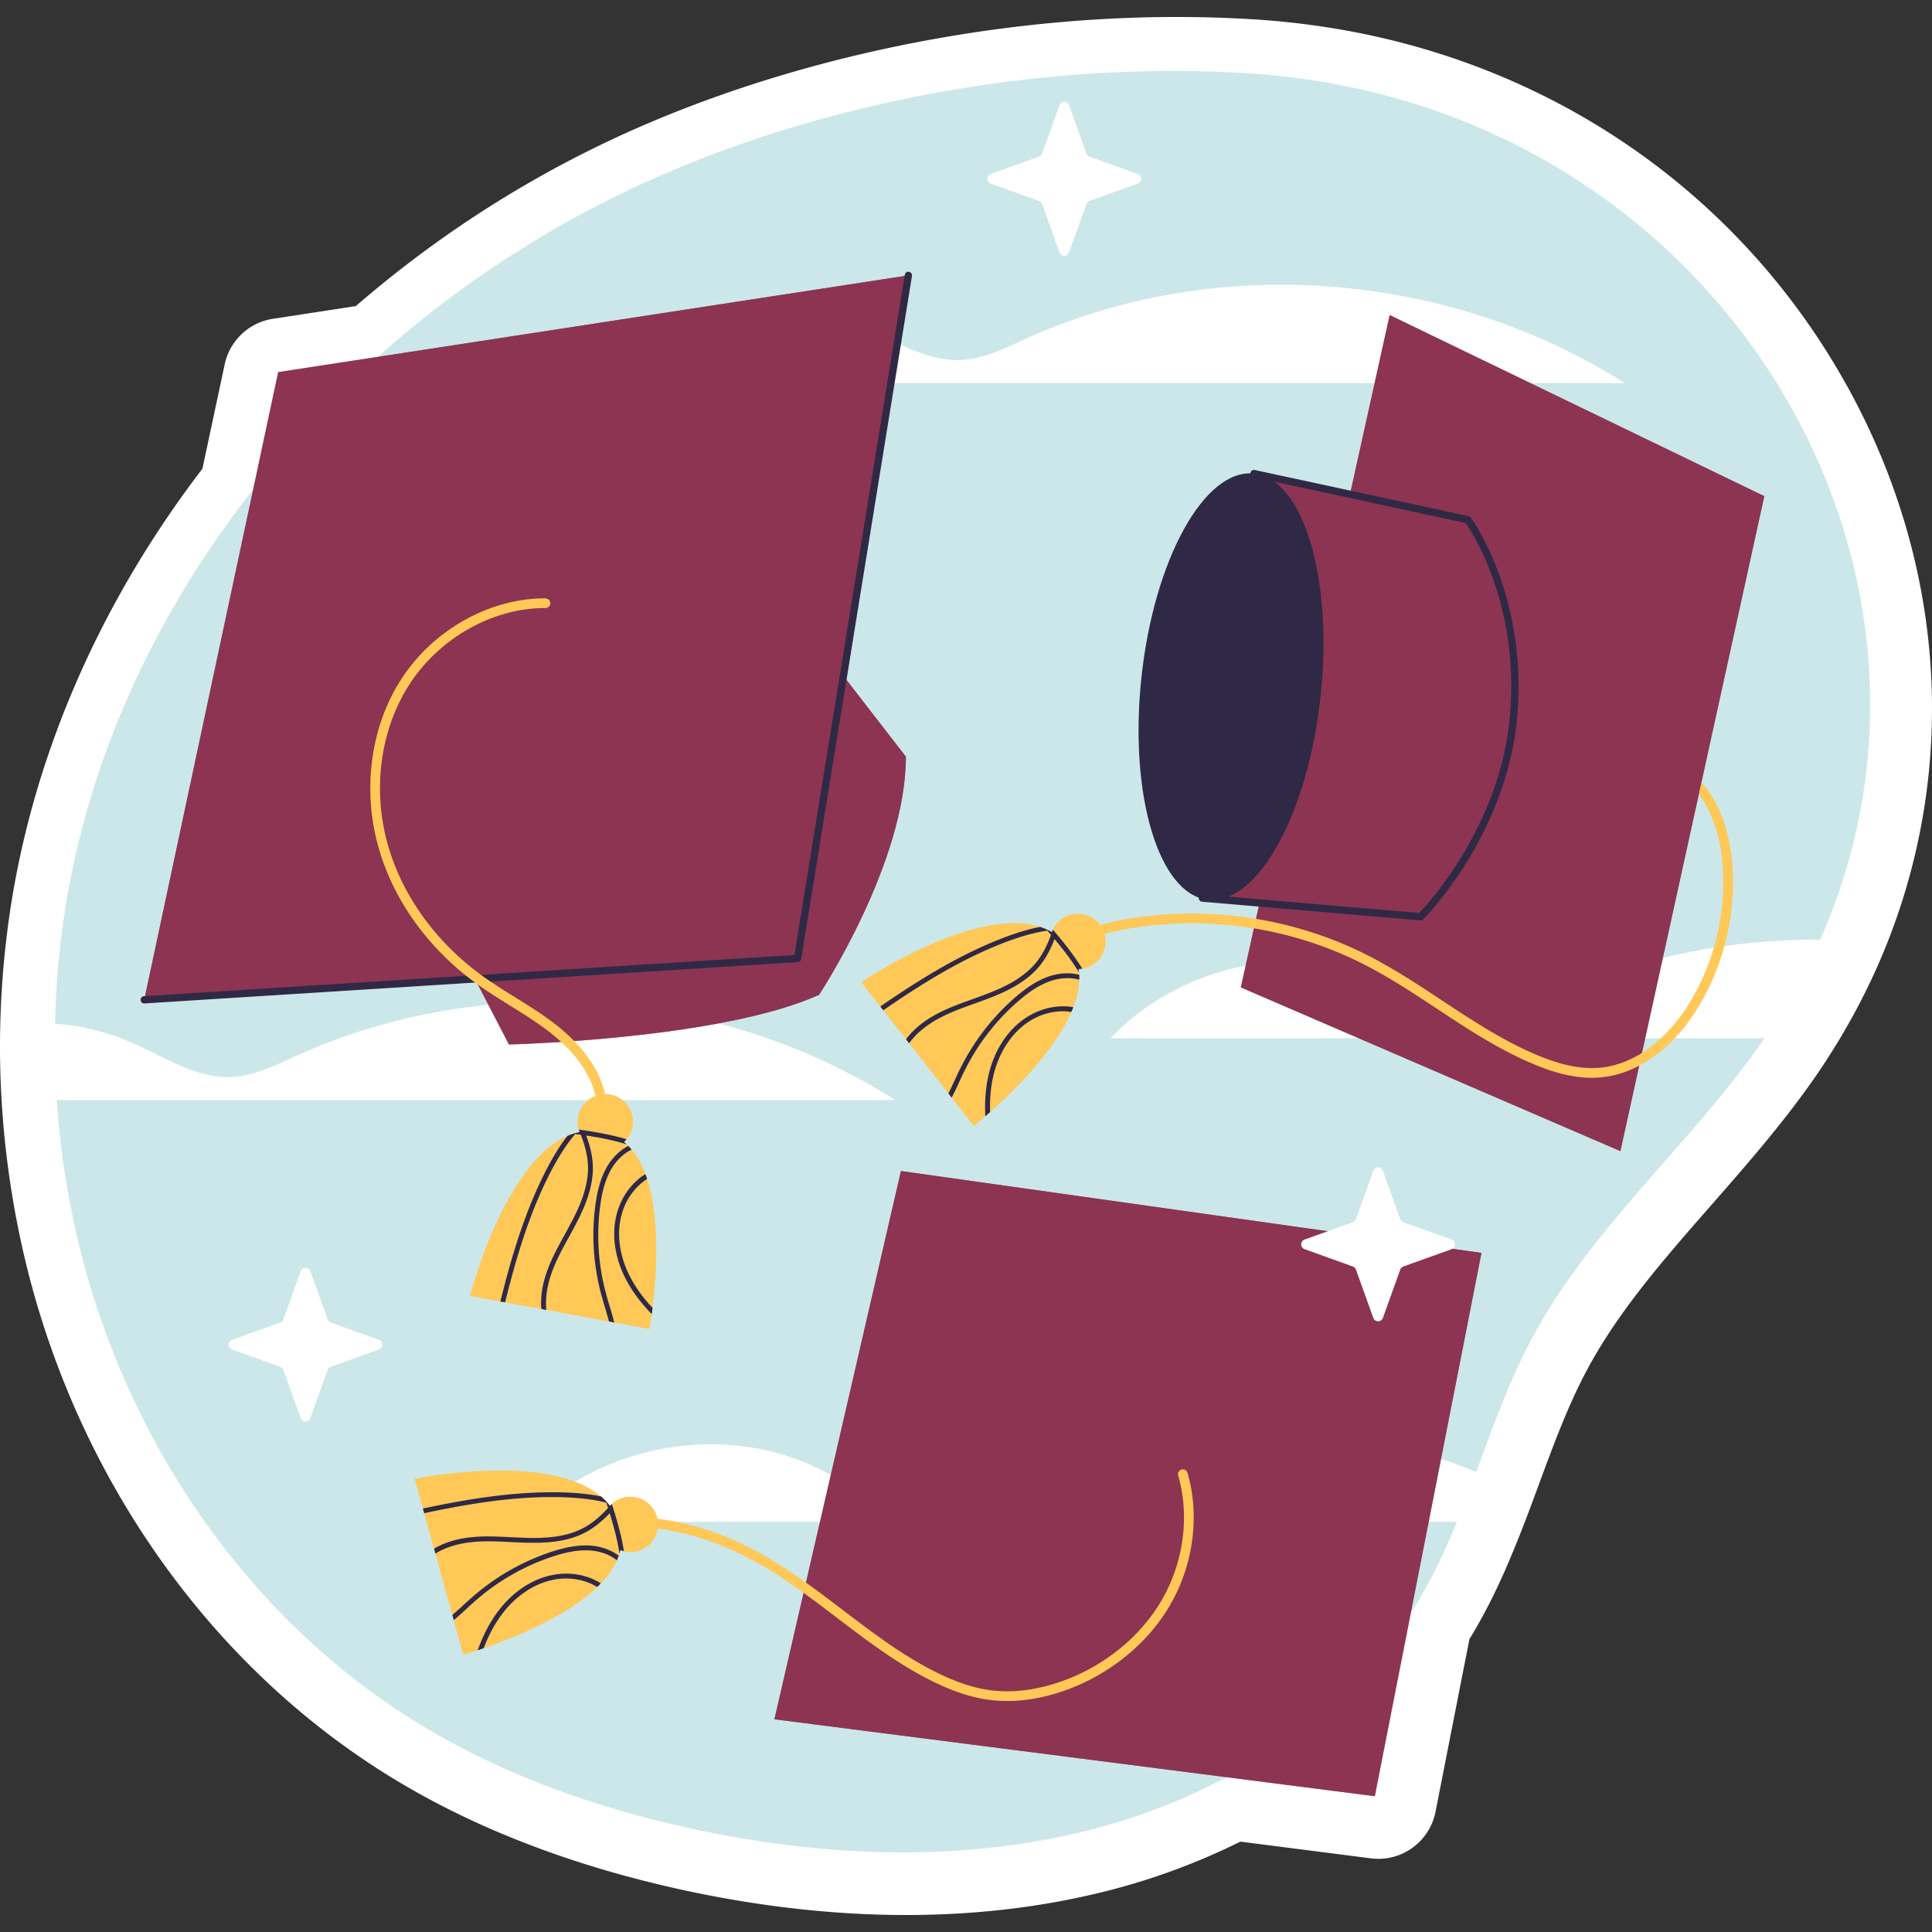 <svg xmlns="http://www.w3.org/2000/svg" version="1.1" xmlns:xlink="http://www.w3.org/1999/xlink" width="512" height="512" x="0" y="0" viewBox="0 0 512 512" style="enable-background:new 0 0 512 512" xml:space="preserve" class=""><rect x="0" y="0" width="512" height="512" fill="#333333" stroke="none"/><g><path d="M240.169 507.498c-18.931 0-38.745-2.208-58.893-6.564-27.925-6.065-52.741-15.364-73.771-27.64-49.3-28.747-85.907-78.938-100.429-137.698A245.829 245.829 0 0 1 .558 293.75a238.954 238.954 0 0 1-.497-21.696 243.813 243.813 0 0 1 2.558-30.264c6.137-41.387 23.757-81.964 51.025-117.58l5.906-27.673A15.45 15.45 0 0 1 72.315 84.49l21.987-3.375c19.313-16.721 40.606-30.835 63.352-41.986C202.504 17.122 258.689 4.5 311.799 4.5c6.917 0 13.836.214 20.566.634a212.588 212.588 0 0 1 18.29 1.945c59.985 8.989 110.757 43.987 139.279 96.018 26.564 48.459 29.274 104.36 7.436 153.37-3.874 8.681-8.575 17.243-13.976 25.455-.455.704-.984 1.483-1.519 2.267l-.498.732c-8.508 12.341-18.26 23.473-27.69 34.238-12.612 14.398-24.525 27.998-32.83 43.357-5.165 9.541-8.984 19.887-13.025 30.841l-1.193 3.23c-1.607 4.343-3.368 9.023-5.34 13.781-3.714 9.11-7.348 16.516-11.404 23.224-.155.258-.314.517-.478.777l-8.987 45.764c-1.438 7.324-7.862 12.475-15.145 12.475-.655 0-1.315-.042-1.979-.127l-34.591-4.431a177.296 177.296 0 0 1-32.779 12.393c-17.424 4.682-36.186 7.055-55.767 7.055z" style="" fill="#ffffff" data-original="#ffffff" opacity="1" class=""></path><path d="M482.326 249.036c-3.528 7.906-29.384 7.232-34.38 14.829-.618.953 20.345 10.304 19.701 11.257-18.876 27.374-45.58 49.803-61.314 78.902-6.232 11.511-10.584 23.82-15.116 36.052-.815 2.204-14.973 1.675-15.813 3.86-.858 2.232 11.599 7.177 10.689 9.375-2.961 7.262-6.258 14.37-10.352 21.142-17.897 29.743-49.958 50.576-84.748 59.923-34.79 9.348-72.129 7.931-107.383.309-24.309-5.279-48.026-13.494-69.245-25.88-47.872-27.914-80.421-76.275-93.22-128.061a229.8 229.8 0 0 1-6.103-39.194c-.198-2.887 13.16-7.177 13.075-10.072-.114-3.869-13.627-6.346-13.539-10.22a227.498 227.498 0 0 1 2.395-28.352c12-80.936 69.812-153.426 146.551-191.049C213.018 27.574 274.821 15.934 330.47 19.41c5.691.36 11.331.953 16.944 1.802 112.56 16.869 177.814 131.54 134.912 227.824z" style="" fill="#cce7e9" data-original="#9490f1" class="" opacity="1"></path><path d="M430.571 101.538H152.92c18.799-19.828 50.421-26.215 75.451-15.193 8.549 3.785 16.893 9.476 26.241 9.064 6.103-.257 11.743-3.142 17.305-5.665 50.369-22.842 112.121-17.846 158.654 11.794zM237.276 291.551H15.043c-.464-6.747-.618-13.519-.464-20.292 7.056.541 13.983 2.24 20.498 5.099 8.549 3.785 16.893 9.477 26.241 9.064 6.103-.258 11.743-3.142 17.305-5.665 50.369-22.841 112.121-17.846 158.653 11.794zM482.326 249.036c-3.528 7.906-7.777 15.657-12.773 23.253-.618.953-1.262 1.88-1.906 2.833H294.29c18.798-19.828 50.421-26.215 75.451-15.193 8.549 3.785 16.893 9.476 26.241 9.065 6.103-.258 11.743-3.142 17.305-5.665 21.605-9.813 45.322-14.473 69.039-14.293zM391.218 390.076c-1.648 4.455-3.322 8.884-5.125 13.236H139.112c18.799-19.828 50.421-26.215 75.451-15.193 8.549 3.785 16.893 9.477 26.241 9.064 6.103-.257 11.743-3.141 17.305-5.665 41.614-18.876 90.98-18.747 133.109-1.442z" style="" fill="#ffffff" data-original="#f7ede5" class="" opacity="1"></path><path d="M73.73 98.618 38.226 264.96l87.445-5.917 9.205 17.752s55.886-1.315 82.185-13.15c0 0 23.012-34.847 23.012-63.118l-15.78-20.382L240.73 72.976l-167 25.642z" style="" fill="#302945" data-original="#302945" class=""></path><g style="opacity:0.47;"><path d="M73.73 98.618 38.226 264.96l87.445-5.917 9.205 17.752s55.886-1.315 82.185-13.15c0 0 23.012-34.847 23.012-63.118l-15.78-20.382L240.73 72.976l-167 25.642z" style="" fill="#f43f5f" data-original="#6460d1" class="" opacity="1"></path></g><path d="M38.225 265.926a.964.964 0 0 1-.962-.904.964.964 0 0 1 .902-1.025l172.368-10.91 29.245-180.265a.966.966 0 0 1 1.907.309l-29.368 181.026a.965.965 0 0 1-.891.809L38.288 265.924c-.022.002-.042.002-.063.002z" style="" fill="#302945" data-original="#302945" class=""></path><path d="M156.517 312.751a1.288 1.288 0 0 1-1.197-1.761c3.353-8.455 4.041-15.929 2.046-22.213-1.804-5.683-6.094-11.083-12.751-16.047-3.019-2.251-6.297-4.286-9.468-6.255-2.852-1.772-5.801-3.604-8.592-5.607-12.932-9.283-22.258-22.187-26.259-36.336-4.289-15.159-2.117-31.676 5.811-44.185 8.393-13.243 23.438-21.785 38.349-21.785.723-.001 1.384.546 1.383 1.291a1.288 1.288 0 0 1-1.288 1.284c-.006.005-.063 0-.096 0-14.051 0-28.241 8.072-36.174 20.588-7.542 11.9-9.6 27.64-5.509 42.105 3.844 13.591 12.824 26.001 25.284 34.945 2.72 1.953 5.633 3.762 8.45 5.511 3.215 1.997 6.541 4.063 9.648 6.379 7.097 5.292 11.695 11.124 13.667 17.332 2.179 6.866 1.471 14.92-2.106 23.941a1.29 1.29 0 0 1-1.198.813z" style="" fill="#ffc857" data-original="#ffc857" class=""></path><path d="M172.924 346.582a26.909 26.909 0 0 1-.206 1.674c-.335 2.472-.592 3.94-.592 3.94l-9.348-1.725-1.391-.257-16.584-3.065h-.026l-1.313-.257-9.605-1.751-1.262-.232-8.034-1.494s8.91-34.945 25.803-42.387c.489-.206.979-.386 1.494-.567h.051c.258-.103 1.391.026 1.649-.051.309-.103 3.417.461 3.726.383-.077-.206-3.829-1.207-3.906-1.439a6.761 6.761 0 0 1-.309-2.06 7.335 7.335 0 0 1 7.339-7.339 7.335 7.335 0 0 1 7.339 7.339 7.221 7.221 0 0 1-1.7 4.635c-.206.258-4.477-.71-4.709-.478.232.18 4.503 1.586 4.734 1.818.155.129.309.257.438.412.309.309.618.644.876.978 1.545 1.803 2.73 4.017 3.631 6.49.18.412.335.85.464 1.288 3.552 10.891 2.445 26.059 1.441 34.145z" style="" fill="#ffc857" data-original="#ffc857" class=""></path><path d="M159.07 319.517c-1.03 7.519-.541 15.348 1.365 22.687a75.72 75.72 0 0 0 1.133 3.94c.412 1.416.85 2.858 1.21 4.326l-1.391-.257a198.151 198.151 0 0 0-1.056-3.708 76.574 76.574 0 0 1-1.133-3.965 60.75 60.75 0 0 1-1.416-23.202c.386-2.807 1.133-6.953 3.27-10.455 1.416-2.292 3.322-4.095 5.459-5.202.309.309.618.644.876.978-2.034.979-3.889 2.704-5.228 4.893-2.008 3.295-2.729 7.261-3.089 9.965z" style="" fill="#302945" data-original="#302945" class=""></path><path d="M172.924 346.582a26.909 26.909 0 0 1-.206 1.674c-3.528-3.631-6.077-7.287-7.751-11.124-2.292-5.279-2.807-10.841-1.442-15.708 1.184-4.326 3.94-8.06 7.494-10.275.18.412.335.85.464 1.288-3.167 2.034-5.639 5.408-6.721 9.348-1.287 4.558-.772 9.837 1.391 14.833 1.492 3.423 3.706 6.719 6.771 9.964zM157.087 308.521c.335 5.717-2.112 11.253-3.966 14.884-.721 1.468-1.519 2.884-2.292 4.326-1.648 2.961-3.322 6.026-4.507 9.245-1.004 2.73-1.931 6.412-1.545 10.172l-1.313-.257c-.335-3.837.592-7.571 1.648-10.378 1.21-3.296 2.936-6.386 4.584-9.399a168.636 168.636 0 0 0 2.292-4.3c1.777-3.502 4.12-8.807 3.811-14.241-.129-2.318-.695-4.764-1.828-7.7-.026-.052 0-.103 0-.155h-.026c-.541-.077-1.03-.129-1.494-.206-2.163 2.523-4.146 5.588-6.283 9.605-5.794 11.022-9.374 23.176-12.309 35.022l-1.262-.232c2.961-11.949 6.592-24.206 12.438-35.382 1.803-3.425 3.528-6.18 5.33-8.498.489-.206.979-.386 1.494-.567h.051c.258-.103.515-.154.773-.231.309-.103.618-.155.927-.232-.077-.206-.154-.412-.232-.644 3.296.438 8.369 1.262 12.67 2.575-.206.258-.438.489-.669.721.232.18.464.386.695.618-3.451-1.107-7.519-1.854-10.713-2.343 1.03 2.833 1.597 5.28 1.726 7.597zM238.758 310.326 205.227 455.63l159.11 20.382 28.271-143.988z" style="" fill="#302945" data-original="#302945" class=""></path><g style="opacity:0.47;"><path d="M238.758 310.326 205.227 455.63l159.11 20.382 28.271-143.988z" style="" fill="#f43f5f" data-original="#6460d1" class="" opacity="1"></path></g><path d="M266.928 450.785c-1.84 0-3.648-.131-5.422-.395-4.243-.631-8.722-2.101-13.692-4.494-9.422-4.534-17.847-10.949-25.996-17.153-6.352-4.836-12.922-9.838-19.884-13.878-12.558-7.288-25.516-10.789-37.438-10.135-13.871.766-26.284 7.314-33.204 17.519a1.288 1.288 0 1 1-2.132-1.446c7.368-10.865 20.526-17.835 35.196-18.643 12.425-.697 25.88 2.937 38.871 10.477 7.102 4.122 13.736 9.173 20.151 14.056 8.047 6.126 16.368 12.461 25.554 16.882 4.734 2.279 8.971 3.675 12.955 4.267 6.027.898 12.522.148 19.31-2.22 11.153-3.895 20.814-11.652 26.503-21.284 5.965-10.097 7.658-22.542 4.531-33.291a1.288 1.288 0 0 1 .876-1.596 1.283 1.283 0 0 1 1.596.876c3.323 11.418 1.534 24.622-4.784 35.32-5.995 10.146-16.154 18.312-27.871 22.405-5.211 1.82-10.274 2.733-15.12 2.733z" style="" fill="#ffc857" data-original="#ffc857" class=""></path><path d="M128.186 436.782a27.7 27.7 0 0 1-1.596.546c-2.37.779-3.803 1.189-3.803 1.189l-2.532-9.162-.376-1.363-4.489-16.256-.011-.023-.342-1.294-2.621-9.405-.343-1.236-2.167-7.88s35.326-7.253 49.401 4.691c.399.35.775.711 1.162 1.096a1.7 1.7 0 0 0 .023.046c.205.186.585 1.262.766 1.46.228.233 1.078 3.275 1.283 3.519.151-.16-.587-3.972-.412-4.143a6.74 6.74 0 0 1 1.718-1.178 7.336 7.336 0 0 1 9.808 3.395 7.336 7.336 0 0 1-3.395 9.808 7.219 7.219 0 0 1-4.912.496c-.322-.073-1.317-4.337-1.627-4.444-.061.287.541 4.743.434 5.053a3.38 3.38 0 0 1-.179.574c-.143.413-.309.837-.498 1.215-.946 2.177-2.421 4.211-4.251 6.102a10.89 10.89 0 0 1-.956.979c-8.246 7.955-22.373 13.586-30.085 16.215z" style="" fill="#ffc857" data-original="#ffc857" class=""></path><path d="M146.478 412.496c-7.214 2.358-14.042 6.219-19.811 11.14a74.934 74.934 0 0 0-3.049 2.741c-1.094.989-2.2 2.013-3.363 2.979l-.376-1.363c.965-.841 1.92-1.706 2.874-2.57a76.555 76.555 0 0 1 3.072-2.752 60.746 60.746 0 0 1 20.252-11.411c2.694-.879 6.749-2.018 10.833-1.626 2.68.273 5.134 1.199 7.064 2.638-.143.413-.309.837-.498 1.215-1.769-1.402-4.131-2.316-6.685-2.564-3.841-.369-7.724.716-10.313 1.573z" style="" fill="#302945" data-original="#302945" class=""></path><path d="M128.186 436.782a27.7 27.7 0 0 1-1.596.546c1.725-4.76 3.9-8.651 6.62-11.832 3.747-4.368 8.525-7.262 13.5-8.16 4.409-.825 8.971.023 12.516 2.252a10.89 10.89 0 0 1-.956.979c-3.214-1.96-7.328-2.71-11.345-1.961-4.663.833-9.186 3.603-12.735 7.731-2.427 2.839-4.425 6.271-6.004 10.445zM155.502 405.908c-4.996 2.799-11.045 3.017-15.121 2.936-1.635-.007-3.258-.107-4.893-.171-3.384-.189-6.872-.355-10.285-.015-2.894.289-6.612 1.064-9.825 3.054l-.342-1.294c3.305-1.978 7.069-2.775 10.055-3.052 3.494-.352 7.027-.15 10.457.017 1.611.076 3.223.152 4.87.183 3.927.068 9.722-.142 14.475-2.794 2.029-1.128 3.981-2.707 6.127-5.008.035-.046.093-.045.139-.068l-.011-.023c-.167-.521-.334-.983-.467-1.434-3.215-.843-6.838-1.288-11.385-1.456-12.446-.396-24.942 1.694-36.88 4.229l-.343-1.236c12.041-2.557 24.654-4.646 37.261-4.271 3.868.125 7.101.473 9.973 1.082.399.35.775.711 1.162 1.096a1.7 1.7 0 0 0 .023.046c.205.186.364.396.546.594.227.233.409.488.613.733.151-.16.303-.319.478-.49 1.046 3.156 2.521 8.079 3.219 12.522-.322-.073-.631-.18-.941-.287a7.523 7.523 0 0 1-.252.895c-.511-3.588-1.617-7.574-2.573-10.66-2.098 2.165-4.052 3.744-6.08 4.872zM368.282 83.496l-10.501 47.428-25.46-5.422-15.542 111.844 16.93 2.304-4.876 22.023 100.594 43.394 38.134-173.575z" style="" fill="#302945" data-original="#302945" class=""></path><g style="opacity:0.47;"><path d="m368.282 83.496-10.501 47.428-25.46-5.422-15.542 111.844 16.93 2.304-4.876 22.023 100.594 43.394 38.134-173.575z" style="" fill="#f43f5f" data-original="#6460d1" class="" opacity="1"></path></g><path d="M349.972 184.537c-3.36 31.192-16.71 55.333-29.819 53.922s-21.012-27.843-17.652-59.035c3.36-31.192 16.71-55.333 29.819-53.922 13.109 1.412 21.012 27.843 17.652 59.035z" style="" fill="#302945" data-original="#302945" class=""></path><path d="M376.5 243.9a.75.75 0 0 1-.082-.004l-57.859-4.932a.965.965 0 1 1 .164-1.924l57.405 4.892c2.653-2.769 21.665-23.556 24.066-52.663 2.4-29.121-10.017-48.143-11.772-50.668l-56.306-12.157a.966.966 0 0 1-.741-1.148.98.98 0 0 1 1.148-.741l56.672 12.236a.956.956 0 0 1 .568.365c.151.2 14.983 20.387 12.354 52.271-2.629 31.877-24.718 53.975-24.94 54.193a.953.953 0 0 1-.677.28z" style="" fill="#302945" data-original="#302945" class=""></path><path d="M450.317 266.469c-6.592 11.073-15.992 18.026-25.751 19.004-.901.103-1.803.155-2.704.155-4.687 0-9.785-1.21-15.76-3.76-9.039-3.811-17.331-9.27-25.339-14.575-6.232-4.12-12.695-8.369-19.391-11.768-18.618-9.476-40.224-12.901-60.85-9.657a72.168 72.168 0 0 0-7.803 1.622 67.191 67.191 0 0 0-10.017 3.373c-.412.155-.798.335-1.185.515a53.242 53.242 0 0 0-4.352 2.189 47.378 47.378 0 0 0-2.704 1.622c-2.678 1.7-5.099 3.579-7.262 5.64l-.026.026c-.875.85-1.725 1.725-2.472 2.627a31.133 31.133 0 0 0-2.369 2.936 1.308 1.308 0 0 1-1.803.309c-.438-.335-.644-.901-.489-1.416.051-.129.103-.258.206-.386.361-.515.747-1.03 1.159-1.519 4.017-5.15 9.451-9.477 15.966-12.85a38.83 38.83 0 0 1 1.803-.901c.232-.129.464-.232.695-.335.103-.051.206-.103.309-.129.103-.077.206-.103.309-.155.18-.103.386-.18.566-.257a67.52 67.52 0 0 1 10.532-3.631 79.239 79.239 0 0 1 8.524-1.829c21.168-3.322 43.34.18 62.421 9.889 6.85 3.502 13.365 7.777 19.648 11.949 7.931 5.228 16.12 10.635 24.927 14.344 6.721 2.858 12.18 3.94 17.202 3.425 8.936-.927 17.64-7.39 23.82-17.794 6-10.095 9.013-22.121 8.498-33.863-.309-6.978-1.828-12.978-4.507-17.845-.567-1.005-1.159-1.983-1.854-2.884l.695-3.245c1.313 1.494 2.421 3.116 3.399 4.867 2.884 5.228 4.507 11.614 4.841 19.005.543 12.229-2.599 24.77-8.882 35.302z" style="" fill="#ffc857" data-original="#ffc857" class=""></path><path d="M262.379 294.704c-.431.409-.864.783-1.263 1.117a114.087 114.087 0 0 1-3.054 2.559l-5.858-7.486-.871-1.114-10.391-13.283-.019-.017-.813-1.063-6.034-7.676-.791-1.01-5.029-6.442s29.827-20.27 47.411-14.652c.503.17.989.359 1.494.565l.039.034c.261.093 1.025.941 1.269 1.054.299.128 2.254 2.609 2.536 2.756.079-.205-2.068-3.442-1.972-3.666a6.761 6.761 0 0 1 1.134-1.748 7.336 7.336 0 0 1 10.36-.634 7.335 7.335 0 0 1 .634 10.359 7.22 7.22 0 0 1-4.344 2.346c-.325.056-2.883-3.498-3.21-3.478.054.289 2.322 4.171 2.342 4.498.03.199.061.398.055.599.026.436.036.892.007 1.313-.037 2.374-.617 4.818-1.58 7.266a10.86 10.86 0 0 1-.506 1.272c-4.558 10.513-15.437 21.14-21.546 26.531z" style="" fill="#ffc857" data-original="#ffc857" class=""></path><path d="M269.934 265.253c-5.754 4.949-10.574 11.137-14.009 17.897a74.108 74.108 0 0 0-1.762 3.702c-.63 1.334-1.258 2.704-1.96 4.042l-.871-1.114a202.412 202.412 0 0 0 1.666-3.477 76.788 76.788 0 0 1 1.779-3.721 60.735 60.735 0 0 1 14.312-18.317c2.149-1.846 5.455-4.457 9.377-5.664 2.579-.778 5.201-.866 7.536-.279.026.436.036.892.007 1.313-2.172-.615-4.704-.551-7.157.201-3.689 1.138-6.856 3.631-8.918 5.417z" style="" fill="#302945" data-original="#302945" class=""></path><path d="M262.379 294.704c-.431.409-.864.783-1.263 1.117-.237-5.057.277-9.485 1.565-13.468 1.781-5.472 5.081-9.98 9.328-12.721 3.754-2.456 8.291-3.427 12.42-2.731a10.86 10.86 0 0 1-.506 1.272c-3.72-.575-7.807.314-11.228 2.548-3.984 2.561-7.096 6.856-8.786 12.031-1.151 3.555-1.676 7.492-1.53 11.952zM275.734 255.704c-3.537 4.504-9.038 7.03-12.832 8.521-1.513.622-3.049 1.154-4.583 1.722-3.197 1.126-6.481 2.312-9.501 3.939-2.561 1.379-5.695 3.523-7.897 6.595l-.813-1.063c2.291-3.096 5.46-5.278 8.11-6.681 3.09-1.667 6.43-2.838 9.661-4.003 1.517-.549 3.034-1.098 4.566-1.702 3.651-1.446 8.921-3.867 12.29-8.141 1.439-1.821 2.636-4.029 3.732-6.978.015-.056.068-.077.102-.116l-.019-.017c-.354-.416-.686-.779-.982-1.144-3.292.457-6.808 1.439-11.07 3.031-11.642 4.416-22.377 11.148-32.424 18.076l-.791-1.01c10.135-6.987 20.976-13.762 32.759-18.26 3.62-1.371 6.737-2.291 9.623-2.833.503.17.989.359 1.494.565l.039.034c.261.093.488.226.732.338.3.128.565.294.848.441.078-.205.157-.411.253-.636 2.179 2.512 5.432 6.49 7.784 10.324-.325.056-.652.076-.979.096.054.289.091.596.111.924-1.851-3.116-4.404-6.371-6.471-8.853-1.106 2.802-2.303 5.009-3.742 6.831z" style="" fill="#302945" data-original="#302945" class=""></path><path d="m301.527 48.652-12.8 4.6c-.38.136-.679.435-.815.815l-4.6 12.8c-.428 1.193-2.116 1.193-2.544 0l-4.6-12.8a1.348 1.348 0 0 0-.815-.815l-12.8-4.6c-1.193-.429-1.193-2.116 0-2.544l12.8-4.6a1.35 1.35 0 0 0 .815-.815l4.6-12.8c.428-1.193 2.116-1.193 2.544 0l4.6 12.8c.137.38.435.679.815.815l12.8 4.6c1.193.428 1.193 2.115 0 2.544zM384.698 331.04l-12.8 4.6c-.38.137-.678.435-.815.815l-4.6 12.801c-.428 1.193-2.115 1.193-2.544 0l-4.6-12.801a1.353 1.353 0 0 0-.815-.815l-12.8-4.6c-1.193-.428-1.193-2.115 0-2.544l12.8-4.6c.38-.137.678-.435.815-.815l4.6-12.8c.428-1.193 2.116-1.193 2.544 0l4.6 12.8c.137.38.435.679.815.815l12.8 4.6c1.193.428 1.193 2.115 0 2.544zM100.45 357.622l-12.8 4.6a1.35 1.35 0 0 0-.815.815l-4.6 12.8c-.428 1.193-2.116 1.193-2.544 0l-4.6-12.8a1.35 1.35 0 0 0-.815-.815l-12.8-4.6c-1.193-.428-1.193-2.116 0-2.544l12.8-4.6a1.35 1.35 0 0 0 .815-.815l4.6-12.8c.428-1.193 2.116-1.193 2.544 0l4.6 12.8c.136.38.435.679.815.815l12.8 4.6c1.193.429 1.193 2.116 0 2.544z" style="" fill="#ffffff" data-original="#ffffff" opacity="1" class=""></path></g></svg>